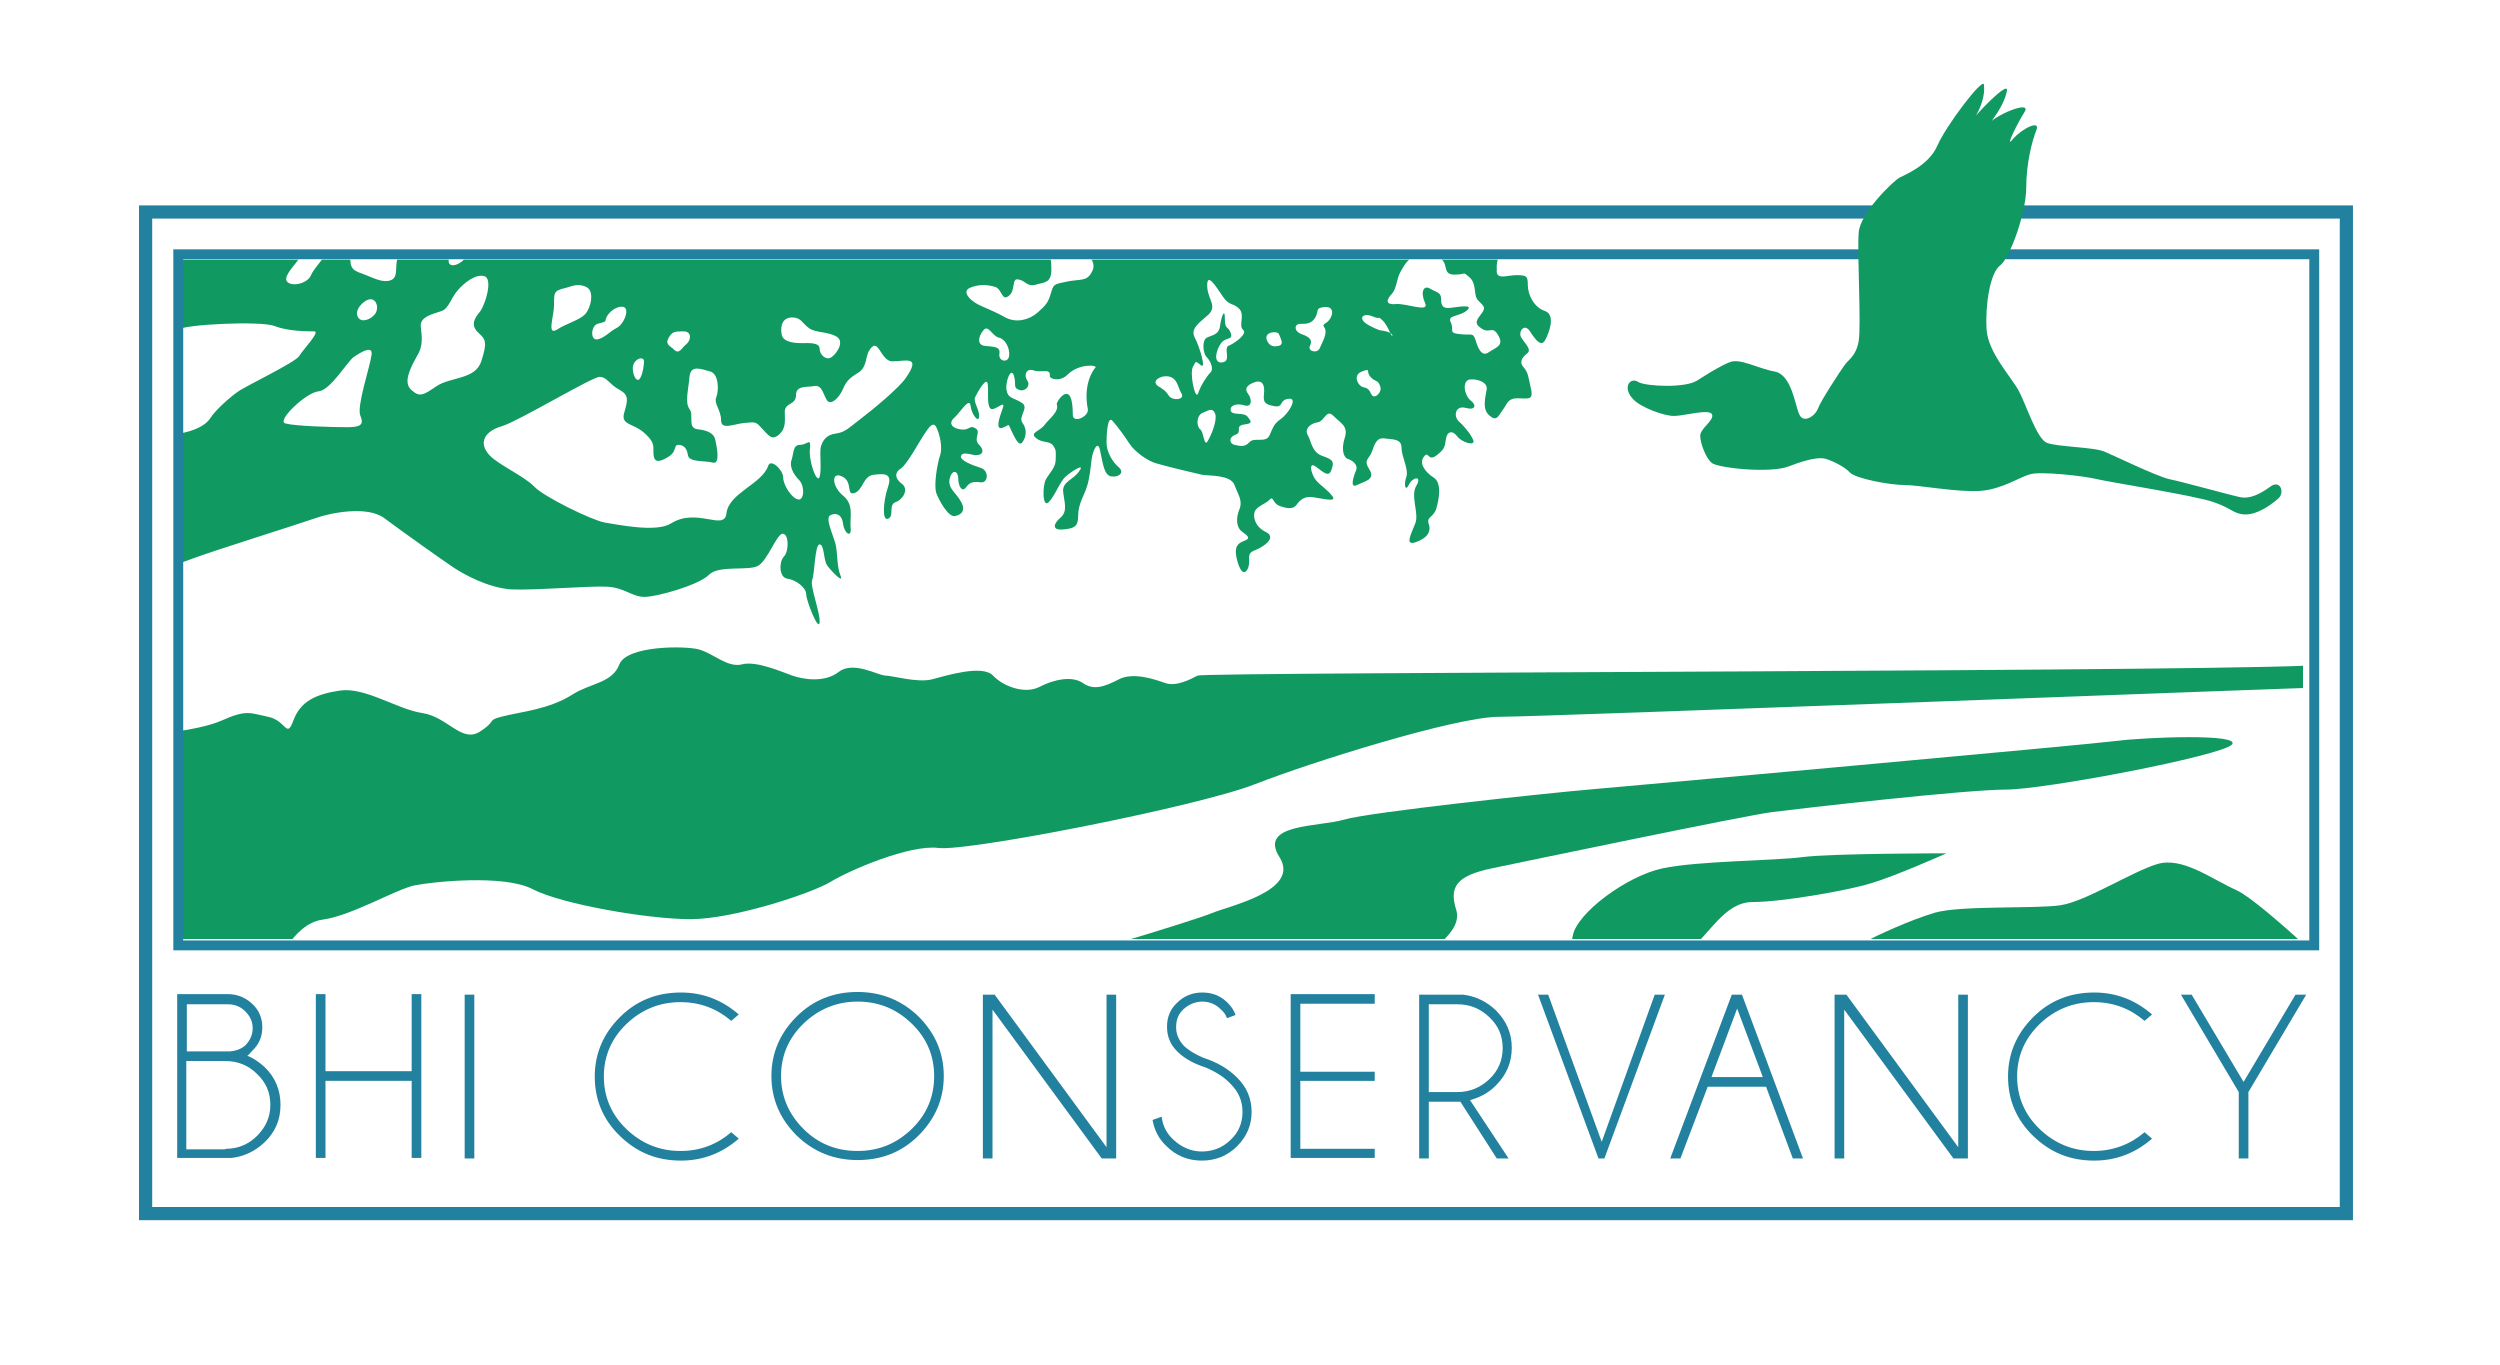 <svg version="1.1" id="Layer_1" xmlns="http://www.w3.org/2000/svg" xmlns:xlink="http://www.w3.org/1999/xlink" x="0px" y="0px" viewBox="0 0 467 255" style="enable-background:new 0 0 467 255;" xml:space="preserve" width="467"  height="255" >
                        <style type="text/css">
                            .st0{fill:none;stroke:#22819E;stroke-width:2;stroke-miterlimit:10;}
                            .st1{clip-path:url(#SVGID_00000092416354096379300410000018257230954156831659_);fill:#119962;}
                            .st2{clip-path:url(#SVGID_00000092416354096379300410000018257230954156831659_);}
                            .st3{fill:#119962;}
                            .st4{fill:none;stroke:#22819E;stroke-width:1.5;stroke-miterlimit:10;}
                            .st5{fill:none;stroke:#22819E;stroke-width:2.463;stroke-miterlimit:10;}
                            .st6{clip-path:url(#SVGID_00000076569126906512031750000011312570281821005451_);fill:#119962;}
                            .st7{clip-path:url(#SVGID_00000076569126906512031750000011312570281821005451_);}
                            .st8{fill:#22819E;}
                            .st9{fill:none;stroke:#22819E;stroke-width:1.848;stroke-miterlimit:10;}
                            .st10{opacity:0.87;}
                            .st11{opacity:0.52;}
                            .st12{opacity:0.65;}
                            .st13{opacity:0.7;}
                            .st14{opacity:0.78;}
                            .st15{opacity:0.89;}
                            .st16{opacity:0.83;}
                        </style>
                        <g>
                            <rect x="27.2" y="39.6" class="st5" width="411.1" height="187.1" stroke="#22819E" fill="none" stroke-width="2.463px"></rect>
                            <g>
                                <defs>
                                    <rect id="SVGID_00000047038668227060362800000000489165236772295555_" x="33.1" y="48.5" width="397.1" height="126.9"></rect>
                                <rect id="SVGID_00000047038668227060362800000000489165236772295555_" x="33.1" y="48.5" width="397.1" height="126.9"></rect></defs>
                                <clipPath id="SVGID_00000046314416050522189750000014218201018982902718_">
                                    <use xlink:href="#SVGID_00000047038668227060362800000000489165236772295555_" style="overflow:visible;"></use>
                                </clipPath>
                                <path style="clip-path: url(&quot;#SVGID_00000046314416050522189750000014218201018982902718_&quot;);" d="M441.3,186.6
                                    c0,0-18.8-18.2-23.5-20.3c-4.7-2.1-10.1-6.3-14.8-4.9c-4.7,1.4-13.4,7-18.1,7.7c-4.7,0.7-18.8,0-23.5,1.4
                                    c-4.7,1.4-10.7,4.2-13.4,5.6c-2.7,1.4-8.7,5.6-11.4,7C333.9,184.5,441.3,186.6,441.3,186.6z" fill="#119962"></path>
                                <path style="clip-path: url(&quot;#SVGID_00000046314416050522189750000014218201018982902718_&quot;);" d="M321.3,188.1
                                    c-2-2.1-10.1-7.7-6-10.5c4-2.8,6.7-9.1,12.1-9.1c5.4,0,17.5-2.1,22.1-3.5c4.7-1.4,14.1-5.6,14.1-5.6s-21.5,0-26.8,0.7
                                    c-5.4,0.7-19.5,0.7-26.2,2.1c-6.7,1.4-16.1,8.4-16.8,12.6c-0.7,4.2-6,7.7-10.1,10.5C279.7,188.1,321.3,188.1,321.3,188.1z" fill="#119962"></path>
                                <path style="clip-path: url(&quot;#SVGID_00000046314416050522189750000014218201018982902718_&quot;);" d="M261.3,188.8
                                    c-2.7-2.1-5.4-4.9,0-7.7c5.4-2.8,12.1-7,10.7-11.2c-1.3-4.2,0-6.3,6.7-7.7c6.7-1.4,47-9.8,52.3-10.5c5.4-0.7,36.2-4.2,43.6-4.2
                                    c7.4,0,40.3-6.3,42.3-8.4c2-2.1-16.1-1.4-21.5-0.7c-5.4,0.7-90.6,8.4-98.7,9.1c-8,0.7-40.9,4.2-45.6,5.6c-4.7,1.4-16.1,0.7-12.1,7
                                    c4,6.3-9.4,9.1-12.7,10.5c-3.4,1.4-32.9,10.5-39.6,11.2c-6.7,0.7-38.3,6.3-41.6,6.3C141.8,188.1,261.3,188.8,261.3,188.8z" fill="#119962"></path>
                                <path style="clip-path: url(&quot;#SVGID_00000046314416050522189750000014218201018982902718_&quot;);" d="M94.8,191.4
                                    c0,0-0.5-0.3-1.4-0.7c-3.8-1.9-8.8-11.8-12.6-11.2c-4.7,0.7-9-2.2-12.4-2.9c-3.4-0.7-13.7,5.8-15.7,5.1c-2-0.7,2.1-9.2,7.5-9.9
                                    c5.4-0.7,13.8-5.7,17.2-6.4c3.4-0.7,16.8-2.1,22.1,0.7c5.4,2.8,21.5,5.6,29.5,5.6c8.1,0,22.8-4.9,26.2-7c3.4-2.1,14.8-7,20.1-6.3
                                    c5.4,0.7,48.3-7.7,59.1-11.9c10.7-4.2,37.6-12.6,45.6-12.6c8.1,0,154.4-5.6,156.4-5.6c2,0,4.7-5.6-2-4.2
                                    c-6.7,1.4-209.4,1.4-210.7,2.1c-1.3,0.7-4,2.1-6,1.4c-2-0.7-6-2.1-8.7-0.7c-2.7,1.4-4.7,2.1-6.7,0.7c-2-1.4-5.4-0.7-8.1,0.7
                                    c-2.7,1.4-6.7,0-8.7-2.1c-2-2.1-8.7,0-11.4,0.7c-2.7,0.7-7.4-0.7-8.7-0.7c-1.3,0-6-2.8-8.7-0.7c-2.7,2.1-6.7,1.4-8.7,0.7
                                    c-2-0.7-6.7-2.8-9.4-2.1c-2.7,0.7-5.4-2.1-8.1-2.8c-2.7-0.7-13.4-0.7-14.8,2.8c-1.3,3.5-5.4,3.5-8.7,5.6
                                    c-4.6,2.9-9.6,3.2-13.4,4.2c-2.7,0.7-0.7,0.7-4,2.8c-3.4,2.1-6-2.8-10.7-3.5c-4.7-0.7-10.7-4.9-15.4-4.2c-4.7,0.7-7.4,2.1-8.7,5.6
                                    c-1.3,3.5-1.3,0-4.7-0.7c-3.4-0.7-4-1.4-8.7,0.7c-4.7,2.1-15.4,2.8-15.4,2.8L21,192.1L94.8,191.4z" fill="#119962"></path>
                                <g style="clip-path:url(#SVGID_00000046314416050522189750000014218201018982902718_);">
                                    <g>
                                        <path class="st3" d="M282.2,47.7c2.3,0.7,3-0.2,3.9-1.4c0.9-1.2,2.3-0.7,3.9-2.2c1.6-1.4,2.5-6.5,2.5-6.5L-1.7,38.3l-4.8,79.5
                                            c3-0.7,38.9-12,42.6-13.5c3.7-1.4,20-6.5,22.8-7.5c2.8-1,9.7-2.4,12.9,0c3.2,2.4,11.1,8,12.9,9.2c1.8,1.2,6.4,3.8,10.8,4.1
                                            c4.4,0.2,14.7-0.7,18-0.5c3.2,0.2,4.6,1.9,6.9,1.9c2.3,0,10.1-2.2,12-4.1c1.8-1.9,7.4-0.7,9.2-1.7c1.8-1,3.5-6,4.6-6
                                            c1.2,0,1.2,3.4,0.2,4.3c-0.9,1-0.9,3.9,0.7,4.1c1.6,0.2,3.5,1.7,3.5,2.9c0,1.2,2.3,7,2.5,5.3c0.2-1.7-1.8-6.7-1.4-7.9
                                            c0.5-1.2,0.5-6.7,1.4-6.7s0.7,2.9,1.4,3.9c0.7,1,3.2,3.6,2.5,1.9c-0.7-1.7-0.5-3.9-0.9-5.8c-0.5-1.9-2.1-5.1-0.9-5.5
                                            c1.1-0.5,2.1,0,2.3,1.7c0.2,1.7,1.6,2.7,1.4,0.7c-0.2-1.9,0.7-4.3-1.4-6c-2.1-1.7-2.3-4.6-0.2-3.6c2.1,1,0.7,3.6,2.3,3.1
                                            c1.6-0.5,1.6-3.1,3.5-3.4c1.8-0.2,3.7-0.5,2.8,2.2c-0.9,2.6-1.2,6.5,0,6c1.2-0.5,0-2.6,1.4-3.1c1.4-0.5,2.5-2.4,1.2-3.4
                                            c-1.4-1-1.4-2.2-0.2-2.9c1.1-0.7,3.5-5.1,4.1-6c0.7-1,1.8-3.1,2.5-1.7c0.7,1.4,1.2,3.9,0.7,5.3c-0.5,1.4-1.2,5.5-0.7,7
                                            c0.5,1.4,2.3,4.6,3.5,4.3c1.1-0.2,2.1-1,1.1-2.7c-0.9-1.7-2.5-2.4-2.1-4.3c0.5-1.9,1.6-1.4,1.6,0c0,1.4,0.7,2.6,1.4,1.7
                                            c0.7-1,1.4-1.2,2.8-1c1.4,0.2,1.6-2.2,0-2.7c-1.6-0.5-3.9-1.4-3.7-2.2c0.2-0.7,1.1-0.5,2.5-0.2c1.4,0.2,2.1-0.7,0.9-1.9
                                            c-1.2-1.2,0.5-2.4-0.7-3.1c-1.1-0.7-1.1,0.5-2.8,0.2c-1.6-0.2-2.3-1.2-1.1-2.2c1.1-1,2.8-3.9,3-2.2c0.2,1.7,1.6,3.4,1.6,1.9
                                            c0-1.4-1.2-2.7-0.7-3.6c0.5-1,2.1-3.8,2.3-2.4c0.2,1.4-0.2,3.9,0.5,4.6c0.7,0.7,3-1.9,2.3,0c-0.7,1.9-1.4,4.1,0,3.6
                                            c1.4-0.5,0.9-1,1.6,0.5c0.7,1.4,1.4,3.1,2.1,2.2c0.7-1,0.9-2.4,0-3.6c-0.9-1.2,1.4-2.9-0.2-3.8c-1.6-1-2.5-0.7-2.8-2.4
                                            c-0.2-1.7,0.9-4.3,1.4-2.6c0.5,1.7-0.2,2.2,0.9,2.6c1.1,0.5,2.3-0.7,1.6-1.7c-0.7-1-0.2-2.4,1.2-1.9c1.4,0.5,3.2-0.5,3,1
                                            c-0.1,0.6,1.9,1.2,3.3-0.2c2.2-2.2,5.8-1.8,5.2-1.3c-0.4,0.4-2.3,3.1-1.4,7.7c0.3,1.4-2.8,2.8-2.8,1.1c0-7.1-3.1-2.5-3-2
                                            c0.5,1.4-1.4,2.7-2.3,3.9c-0.9,1.2-2.8,1.4-1.6,2.4c1.1,1,2.5,0.5,3.2,1.4c0.7,1,0.5,1.2,0.5,2.7c0,1.4-1.1,2.4-1.8,3.6
                                            c-0.7,1.2-0.7,5.5,0.5,4.3c1.2-1.2,2.1-3.9,3.2-4.8c1.1-1,3.7-2.6,2.5-1c-1.1,1.7-3.2,1.9-3,3.9c0.2,1.9,0.9,3.6-0.5,4.8
                                            c-1.4,1.2-1.6,2.4,0.5,2.2c2.1-0.2,2.8-0.5,2.8-2.6c0-2.2,1.2-3.9,1.6-5.3c0.5-1.4,0.7-3.4,0.9-5.1c0.2-1.7,1.2-3.9,1.6-1.7
                                            c0.5,2.2,0.7,4.6,2.1,4.8c1.4,0.2,2.5-0.7,1.4-1.7c-1.2-1-2.3-2.9-2.3-4.6c0-1.7,0.2-5.1,1.1-4.1c0.9,1,2.3,2.9,3.2,4.3
                                            c0.9,1.4,3.2,3.1,4.8,3.6c1.6,0.5,7.4,1.9,8.8,2.2c1.4,0.2,5.3,0,6,1.9c0.7,1.9,1.6,2.9,0.9,4.6c-0.7,1.7-0.5,3.4,0.5,4.1
                                            c0.9,0.7,1.8,1.2,0.5,1.7c-1.4,0.5-1.8,1.2-1.6,2.7c0.2,1.4,1.1,4.3,2.1,2.7c0.9-1.7-0.5-2.9,1.4-3.6c1.8-0.7,4.1-2.4,2.1-3.4
                                            c-2.1-1-2.5-2.9-2.1-3.9c0.5-1,2.1-1.4,2.8-2.2c0.7-0.7,0.5,0.7,1.8,1.2c1.4,0.5,2.5,0.7,3.2-0.2c0.7-1,1.6-1.7,3.2-1.4
                                            c1.6,0.2,4.4,1,3.5-0.2c-0.9-1.2-2.1-1.9-3-2.9c-0.9-1-1.6-3.6-0.2-2.7c1.4,1,2.5,2.2,3,0.7c0.5-1.4,0.5-1.9-1.6-2.6
                                            c-2.1-0.7-2.1-2.7-2.8-3.9c-0.7-1.2,0.5-2.2,1.8-2.4c1.4-0.2,1.6-2.6,3-1.2c1.4,1.4,2.8,1.9,2.1,4.1c-0.7,2.2-0.2,3.6,0.5,3.9
                                            c0.7,0.2,2.1,1,1.6,2.2c-0.5,1.2-1.2,3.4,0.2,2.7c1.4-0.7,3.5-1,2.3-2.9c-1.2-1.9,0-1.9,0.5-3.4c0.5-1.4,0.9-2.6,2.3-2.4
                                            c1.4,0.2,3.2,0,3.2,1.7c0,1.7,1.4,4.1,0.9,5.5c-0.5,1.4-0.2,2.9,0.5,1.4c0.7-1.4,2.5-1.7,1.4,0.2c-1.2,1.9,0.5,5.1-0.2,7
                                            c-0.7,1.9-2.1,4.3,0,3.6c2.1-0.7,3-1.9,2.5-3.4c-0.5-1.4,0.9-1.2,1.4-2.9c0.5-1.7,1.1-4.8-0.5-5.8c-1.6-1-2.8-2.7-1.8-3.9
                                            c0.9-1.2,0.7,1,2.3-0.2c1.6-1.2,1.6-1.7,1.8-3.1c0.2-1.4,1.2-1.7,2.1-0.5c0.9,1.2,3.5,1.9,3,0.7c-0.5-1.2-1.8-2.7-2.8-3.6
                                            c-0.9-1-0.5-2.9,1.4-2.4c1.8,0.5,2.1-0.5,0.9-1.4c-1.2-1-1.6-3.6-0.2-3.9c1.4-0.2,3.5,0.5,3.2,1.9c-0.2,1.4-0.9,3.6,0.5,4.8
                                            c1.4,1.2,1.6,0.2,2.5-1c0.9-1.2,0.9-2.2,2.8-2.2c1.8,0,3,0.5,2.5-1.7c-0.5-2.2-0.5-3.1-1.4-4.1c-0.9-1-0.2-1.9,0.7-2.6
                                            c0.9-0.7-0.5-1.9-1.1-2.9c-0.7-1,0.5-2.9,1.6-1.2c1.1,1.7,2.1,2.9,2.8,1.7c0.7-1.2,2.1-4.8,0-5.5c-2.1-0.7-3.2-3.1-3.2-4.8
                                            c0-1.7-0.2-1.9-2.1-1.9c-1.8,0-3.9,1-3.7-1C279.5,48.5,279.9,47,282.2,47.7z M148,59.3c1.6,0,1.8,1,3,1.9c1.1,1,3.7,0.7,5.3,1.7
                                            c1.6,1-0.2,3.4-1.1,3.9c-0.9,0.5-2.1-0.5-2.1-1.7c0-1.2-2.3-1-3.2-1c-0.9,0-3.7,0-3.9-1.7C145.7,60.5,146.4,59.3,148,59.3z
                                             M124.9,63.1c0.7-1.2,1.2-1.2,2.8-1.2c1.6,0,1.4,1.7,0.5,2.4c-0.9,0.7-1.3,2-2.3,1C125.2,64.6,124.2,64.4,124.9,63.1z
                                             M120.3,67.5c0,0.7-0.2,2.2-0.7,3.1c-0.5,1-1.4-0.2-1.4-1.9C118.3,67,120.3,66.4,120.3,67.5z M111.6,60.5c1.6-0.5,1.4-0.2,1.6-1
                                            c0.2-0.7,1.4-2.2,3-2.2c1.6,0,0.5,3.1-0.9,3.9c-1.4,0.7-2.3,1.9-3.7,2.2C110.2,63.6,110.4,60.9,111.6,60.5z M103.5,56.9
                                            c0-2.2-0.1-2.6,2.1-3.1c0.9-0.2,2.3-1,3.9-0.2c1.6,0.7,0.9,3.9-0.2,5.1c-1.2,1.2-3.5,1.7-5.3,2.9
                                            C102.1,62.7,103.5,59.1,103.5,56.9z M83.9,48.2c0.7-1.9,0.9-1.2,2.3-2.4c1.4-1.2,1.4,2.2,0,3.1C84.9,49.9,83.4,49.8,83.9,48.2z
                                             M56.3,47.7c0.9-1.4,3.5-1.9,4.6-1.4c1.2,0.5-2.1,3.4-2.8,5.1c-0.7,1.7-4,2.3-4.6,1C53.1,51.3,55.4,49.2,56.3,47.7z M39.3,78.1
                                            c-0.9,1.4-3,2.4-5.8,2.9c-2.8,0.5-9.2,2.4-10.8,3.6c-1.6,1.2-7.4,3.4-10.6,2.2l0.7-14.9c0,0,2.8,0.2,4.4-1.4
                                            c1.6-1.7,4.4-3.4,6-3.6c1.6-0.2,2.1-2.4,3.9-2.2c1.8,0.2,5.3-2.2,6.2-3.1c0.9-1,15.4-1.7,18-0.7c2.5,1,6.2,1,7.4,1
                                            c1.2,0-2.1,3.4-2.8,4.6c-0.7,1.2-10.4,5.8-11.5,6.7C43.2,74,40.2,76.6,39.3,78.1z M69.4,66.3c-0.2,1.9-2.8,9.6-2.1,11.3
                                            c0.7,1.7,0.2,2.2-2.5,2.2c-2.8,0-9.7-0.2-11.5-0.7c-1.7-0.5,3.9-5.8,6.2-6c2.3-0.2,5.5-5.8,6.7-6.5
                                            C67.4,65.8,69.7,64.4,69.4,66.3z M70.1,58.6c-0.7,1-2.5,1.8-3.2,0.7c-0.9-1.4,1.2-3.4,2.3-3.4C70.4,55.9,70.8,57.6,70.1,58.6z
                                             M73.1,52.3c-1.6,0.7-3.5-0.5-5.5-1.2c-2.1-0.7-2.3-1.4-2.1-3.9c0.2-2.4,2.3-4.1,3.2-5.5c0.9-1.4,4.6-0.7,6.5-0.2
                                            c1.8,0.5,0.9,4.6-0.5,6C73.4,48.9,74.7,51.6,73.1,52.3z M81.6,72.1c-2.5,1.7-3.2,2.2-4.8,0.7c-1.6-1.4,0-4.3,1.1-6.3
                                            c1.2-1.9,0.9-3.6,0.7-5.5c-0.2-1.9,2.5-2.4,3.9-2.9c1.4-0.5,1.7-2.5,3.2-4.1c1.1-1.2,3.2-2.9,4.8-2.4c1.6,0.5,0.2,5.3-0.9,6.7
                                            c-1.2,1.4-1.6,2.6-0.2,3.9c1.4,1.2,1.6,1.9,0.5,5.3C88.8,70.9,84.2,70.4,81.6,72.1z M169.2,70.6c-1.2,1.8-6,5.8-8.5,7.7
                                            c-2.5,1.9-2.8,2.4-4.6,2.7c-1.8,0.2-2.5,1.4-2.8,2.6c-0.2,1.2,0.2,4.1-0.2,5.5c-0.5,1.4-2.1-3.1-1.8-5.3
                                            c0.2-2.2-0.5-0.7-1.8-0.7c-1.4,0-1.2,1.4-1.6,2.7c-0.5,1.2,0.2,2.7,1.4,3.9c1.1,1.2,0.9,3.8-0.2,3.6c-1.2-0.2-2.8-2.7-2.8-4.1
                                            c0-1.4-2.3-3.6-2.8-2.2c-1.1,3.4-7.4,5.1-7.8,8.9c-0.4,3.4-5.5-1.2-10.4,1.9c-2.7,1.7-9.9,0.2-12.4-0.2
                                            c-2.5-0.5-11.3-4.8-13.1-6.7c-1.8-1.9-6.7-4.1-8.3-5.8c-2.3-2.4-0.9-4.6,2.3-5.5c3.2-1,16.8-9.2,18.2-9.2c1.4,0,1.8,1.4,3.7,2.4
                                            c1.8,1,1.6,1.9,0.9,4.3c-0.7,2.4,1.8,1.9,3.9,3.9c2.1,1.9,1.4,2.6,1.6,4.1c0.2,1.4,1.2,1.2,2.8,0.2c1.6-1,0.9-2.2,1.8-2.2
                                            c0.9,0,1.6,0.5,1.8,1.9c0.2,1.4,3,1,4.6,1.4c1.6,0.5,0.7-3.4,0.5-4.3c-0.2-1-1.2-1.7-3.2-1.9c-2.1-0.2-0.7-2.6-1.6-3.8
                                            c-0.9-1.2-0.2-3.6,0-6c0.2-2.4,2.3-1.4,3.9-1c1.6,0.5,1.6,3.6,1.1,4.8c-0.5,1.2,0.9,2.4,0.9,4.3c0,1.9,2.3,0.7,4.4,0.5
                                            c2.1-0.2,2.1-0.2,3.2,1c1.2,1.2,1.8,2.4,3.2,1.2c1.4-1.2,1.1-2.7,1.1-4.3c0-1.7,2.1-1.2,2.1-3.1c0-1.9,2.1-1.4,3.5-1.7
                                            c1.4-0.2,1.6,1.7,2.3,2.7c0.7,1,2.3-0.5,3-2.2c0.7-1.7,1.6-2.2,3-3.1c1.4-1,1.2-2.8,1.8-3.9c1.8-3.1,2.1,1.9,4.4,1.9
                                            C169.1,67.5,172.2,66.3,169.2,70.6z M188.5,66.5c-0.2,1.4-2.1,1-1.8-0.5c0.2-1.4-1.4-1.2-2.8-1.4c-1.4-0.2-1.2-1.7-0.2-2.9
                                            c0.9-1.2,1.7,1.2,3,1.4C187.8,63.4,188.7,65.1,188.5,66.5z M203.9,50.9c-0.9,1.7-2.1,1.2-4.6,1.7c-2.5,0.5-2.5,0.5-3,2.2
                                            c-0.5,1.7-0.9,2.2-2.5,3.6c-1.6,1.4-3.9,1.9-5.8,1c-1.8-1-2.8-1.4-4.6-2.2c-1.8-0.7-3.9-2.6-2.3-3.4c1.6-0.7,3.2-0.7,4.8-0.2
                                            c1.3,0.4,1.2,2.7,2.5,1.7c1.4-1,0.5-3.4,1.8-3.1c1.4,0.2,1.6,1.4,3.2,1c1.6-0.5,3-0.2,3-2.9c0-2.7-0.9-5.5,0.2-6.7
                                            c1.2-1.2,3.9-3.9,4.1-1.9c0.2,1.9,0.5,3.6,1.6,5.1C203.7,48,204.9,49.2,203.9,50.9z M238.9,62.4c0.5,1.2,0.9,1.9,0,2.2
                                            c-0.9,0.2-1.8,0.2-2.3-1.2C236.2,61.9,238.7,61.8,238.9,62.4z M218.4,74c-0.7-1-0.7-1-2.1-1.9c-1.4-1,0.8-2.2,2.3-1.7
                                            c1.4,0.5,1.4,1.9,2.1,3.1C221.4,74.7,219.1,74.9,218.4,74z M225.6,82.4c-0.7,1.2-0.7-1.7-1.4-2.2c-0.7-0.5-0.8-2.6,0.5-3.1
                                            c1.2-0.5,1.8-1,2.3,0.2C227.4,78.6,226.3,81.2,225.6,82.4z M228.3,67.7c-1.8,0.2-1.1-2.4-0.2-3.6c0.9-1.2,2.3-0.5,1.8-1.9
                                            c-0.5-1.4-1.1-0.5-1.1-2.7c0-2.2-0.7-0.2-0.9,1.4c-0.2,1.7-1.6,1.7-2.5,2.2c-0.9,0.5-0.7,2.9,0,3.6c0.7,0.7,1.4,2.2,0.7,2.9
                                            c-0.7,0.7-1.8,2.4-2.3,3.9c-0.5,1.4-1.7-3.9-0.9-5.1c0.5-0.7,0.2-1.2,1.4-0.2c1.1,1-0.2-3.4-1.1-5.1c-0.9-1.7,0.7-2.7,2.5-4.3
                                            c1.8-1.7-0.2-2.9-0.2-5.5s1.8,0.5,3,2.2c1.2,1.7,1.8,1,3,2.2c1.1,1.2-0.2,3.1,0.7,3.9c0.9,0.7-1.4,2.4-2.5,2.9
                                            C228.3,64.8,230.2,67.5,228.3,67.7z M239.2,78.3c-1.4,1-1.4,1.7-2.1,3.1c-0.7,1.4-2.8,0.2-3.7,1.2c-0.9,1-1.8,0.7-2.8,0.5
                                            c-0.9-0.2-1.2-1.4,0.2-1.9c1.4-0.5-0.3-1.6,1.6-1.9c1.6-0.2,1.4-0.5,0.7-1.4c-0.7-1-3-0.2-3.2-1.2c-0.2-1,1.1-1.4,2.5-1
                                            c1.4,0.5,1.6-1,0.7-2.2c-0.9-1.2,0.5-1.9,1.6-2.2c1.2-0.2,1.6,0.7,1.4,2.4c-0.2,1.7,0.5,1.9,2.1,2.2c1.6,0.2,0.7-1.2,2.5-1.4
                                            C242.6,74.2,240.6,77.4,239.2,78.3z M248.6,59.3c-0.7,1.4-1.8,1-1.2,1.9c0.7,1-0.5,2.9-0.9,3.9c-0.5,1-2.3,0.5-1.8-0.5
                                            c0.5-1,0.1-1.6-1.6-2.2c-1.4-0.5-1.4-1.9-0.2-1.9c1.1,0,2.1,0,2.8-1.2c0.7-1.2,0-1.7,1.4-1.9C248.4,57.1,249.3,57.8,248.6,59.3z
                                             M273.3,41c0,0-1.6,1.7-1.4,2.4c0.2,0.7-1.6,1-2.8,1.4c-1.2,0.5-2.1-1.7-2.8-3.1L273.3,41z M256.2,73.7c-0.5-1-0.7-1.2-1.6-1.4
                                            c-0.9-0.2-2-2.2-0.2-2.9c1.8-0.7,0.7,0,1.6,1c0.9,1,1.4,0.5,1.8,1.7C258.3,73.3,256.7,74.7,256.2,73.7z M259.7,62.2
                                            c-0.7-0.4-1.9-0.5-1.9-0.5s-1.6-0.5-2.8-1.4c-1.2-1-0.3-1.9,1.4-1.2c1.6,0.7,0.9-0.2,1.8,0.7C258.8,60.3,259.4,61.5,259.7,62.2
                                            c0.2,0.1,0.4,0.3,0.4,0.5C260.1,63,260,62.7,259.7,62.2z M279.9,62.7c1.1,1.9-0.5,2.2-1.8,3.1c-1.4,1-2.1-1-2.5-2.4
                                            c-0.5-1.4-0.9-0.7-3-1c-2.1-0.2-0.9-0.7-1.6-2.2c-0.7-1.4,1.6-1,3-2.2c1.4-1.2-1.4-0.7-3-0.5c-1.6,0.2-1.8-0.5-1.8-1.7
                                            c0-1.2-0.9-1.2-2.1-1.9c-1.2-0.7-1.8,0.7-0.9,2.7c0.9,1.9-3.5,0-5.5,0.2c-2.1,0.2-1.6-1-0.7-1.9c0.9-1,0.9-2.9,1.6-4.1
                                            c0.7-1.2,1.1-2.1,2.5-2.9c0.9-0.5,3.7-0.5,5.1,0.5c1.4,1,0.2,2.9,2.5,2.9c2.3,0,1.4-0.7,2.8,0.5c1.4,1.2,0.7,3.4,1.6,4.3
                                            c0.9,1,1.6,1.2,0.7,2.4c-0.9,1.2-1.6,1.9,0,2.9C278.3,62.4,278.8,60.7,279.9,62.7z" fill="#119962"></path>
                                    </g>
                                </g>
                            </g>
                            <g>
                                <path class="st8" d="M46.2,197.2c1.2,0.5,2.2,1.2,3.2,2.1c2,1.9,3,4.3,3,7.1c0,2.8-1,5.1-3,7c-1.7,1.6-3.7,2.6-6.1,2.9H33.1v-30.6
                                    h9.4c1.8,0,3.3,0.6,4.6,1.8s1.9,2.7,1.9,4.4s-0.6,3.2-1.9,4.4C46.7,196.8,46.5,197,46.2,197.2z M34.9,187.5v8.9h8
                                    c1.3-0.1,2.2-0.5,2.9-1.1c0.9-0.9,1.4-2,1.4-3.2c0-1.3-0.5-2.3-1.4-3.2c-0.9-0.9-2-1.3-3.3-1.3H34.9z M42.1,214.6
                                    c2.3,0,4.3-0.8,5.9-2.4c1.6-1.6,2.5-3.5,2.5-5.8s-0.8-4.2-2.5-5.8c-1.6-1.6-3.6-2.4-5.9-2.4h-7.3v16.5H42.1z" fill="#22819E"></path>
                                <path class="st8" d="M60.8,201.9v14.4H59v-30.6h1.8v14.4h16.1v-14.4h1.8v30.6h-1.8v-14.4H60.8z" fill="#22819E"></path>
                                <path class="st8" d="M88.6,185.8v30.6h-1.8v-30.6H88.6z" fill="#22819E"></path>
                                <path class="st8" d="M136.6,211.5l1.4,1.2c-3.1,2.7-6.7,4.1-10.8,4.1c-4.5,0-8.2-1.5-11.4-4.6c-3.1-3-4.7-6.7-4.7-11.1
                                    c0-4.3,1.6-8,4.7-11.1c3.1-3.1,6.9-4.6,11.4-4.6c4.1,0,7.7,1.4,10.8,4.1l-1.4,1.2c-2.7-2.3-5.8-3.5-9.5-3.5
                                    c-3.9,0-7.3,1.4-10.1,4.1c-2.8,2.7-4.2,6-4.2,9.8c0,3.8,1.4,7.1,4.2,9.8c2.8,2.7,6.2,4.1,10.1,4.1
                                    C130.8,215,133.9,213.8,136.6,211.5z" fill="#22819E"></path>
                                <path class="st8" d="M171.6,189.9c3.1,3.1,4.7,6.8,4.7,11.1c0,4.3-1.6,8-4.7,11.1c-3.1,3.1-6.9,4.6-11.4,4.6
                                    c-4.4,0-8.2-1.5-11.4-4.6c-3.1-3.1-4.7-6.8-4.7-11.1c0-4.3,1.6-8,4.7-11.1c3.1-3.1,6.9-4.6,11.4-4.6
                                    C164.7,185.3,168.5,186.9,171.6,189.9z M160.2,187.1c-3.9,0-7.3,1.4-10.1,4.1c-2.8,2.7-4.2,6-4.2,9.8c0,3.8,1.4,7.1,4.2,9.9
                                    s6.2,4.1,10.1,4.1c4,0,7.3-1.4,10.1-4.1c2.8-2.7,4.2-6,4.2-9.9c0-3.8-1.4-7.1-4.2-9.8C167.5,188.5,164.2,187.1,160.2,187.1z" fill="#22819E"></path>
                                <path class="st8" d="M185.8,185.8l20.9,28.5v-28.5h1.8v30.6h-2.7l-20.4-27.8v27.8h-1.8v-30.6H185.8z" fill="#22819E"></path>
                                <path class="st8" d="M225.2,199.4c-2.2-0.7-4-1.7-5.3-3c-1.3-1.3-1.9-2.8-1.9-4.6c0-1.8,0.6-3.3,1.9-4.5c1.3-1.3,2.9-1.9,4.7-1.9
                                    c1.8,0,3.4,0.6,4.7,1.9c0.7,0.7,1.2,1.4,1.5,2.3l-1.6,0.6c-0.2-0.6-0.6-1.2-1.2-1.7c-0.9-0.9-2.1-1.4-3.4-1.4s-2.5,0.5-3.5,1.4
                                    c-1,0.9-1.4,2-1.4,3.4c0,1.3,0.5,2.4,1.4,3.4c0.9,0.9,2.1,1.6,3.7,2.3c2.5,0.8,4.6,2,6.3,3.7c1.8,1.8,2.7,3.9,2.7,6.4
                                    c0,2.5-0.9,4.6-2.7,6.4c-1.8,1.8-4,2.7-6.6,2.7c-2.6,0-4.8-0.9-6.6-2.7c-1.5-1.4-2.3-3.1-2.6-4.9l1.7-0.6c0.2,1.7,0.9,3.1,2.2,4.3
                                    c1.5,1.4,3.3,2.2,5.3,2.2s3.9-0.7,5.4-2.2c1.5-1.4,2.2-3.2,2.2-5.2c0-2-0.7-3.7-2.2-5.2C228.7,201.2,227.1,200.2,225.2,199.4z" fill="#22819E"></path>
                                <path class="st8" d="M256.8,185.8v1.7h-13.9v12.7h13.9v1.7h-13.9v12.7h13.9v1.7h-15.7v-30.6H256.8z" fill="#22819E"></path>
                                <path class="st8" d="M272.8,205.8h-5.9v10.6h-1.8v-30.6h8.2c2.4,0.3,4.4,1.3,6.1,2.9c2,2,3,4.3,3,7c0,2.8-1,5.1-3,7.1
                                    c-1.4,1.4-3,2.2-4.8,2.7l7.2,10.9h-2.2L272.8,205.8z M266.9,187.5V204h5.3c2.3,0,4.3-0.8,6-2.4s2.5-3.6,2.5-5.8
                                    c0-2.3-0.8-4.2-2.5-5.8s-3.6-2.4-6-2.4H266.9z" fill="#22819E"></path>
                                <path class="st8" d="M309.1,185.8h1.9l-11.3,30.6h-1.1l-11.3-30.6h1.9l10,27.5L309.1,185.8z" fill="#22819E"></path>
                                <path class="st8" d="M325.4,185.8l11.4,30.6h-1.9l-5-13.4H319l-5.1,13.4h-1.9l11.5-30.6H325.4z M329.3,201.2l-4.8-12.8l-4.8,12.8
                                    H329.3z" fill="#22819E"></path>
                                <path class="st8" d="M344.9,185.8l20.9,28.5v-28.5h1.8v30.6h-2.7l-20.4-27.8v27.8h-1.8v-30.6H344.9z" fill="#22819E"></path>
                                <path class="st8" d="M400.6,211.5l1.4,1.2c-3.1,2.7-6.7,4.1-10.8,4.1c-4.5,0-8.2-1.5-11.4-4.6c-3.1-3-4.7-6.7-4.7-11.1
                                    c0-4.3,1.6-8,4.7-11.1c3.1-3.1,6.9-4.6,11.4-4.6c4.1,0,7.7,1.4,10.8,4.1l-1.4,1.2c-2.7-2.3-5.8-3.5-9.5-3.5
                                    c-3.9,0-7.3,1.4-10.1,4.1c-2.8,2.7-4.2,6-4.2,9.8c0,3.8,1.4,7.1,4.2,9.8c2.8,2.7,6.2,4.1,10.1,4.1
                                    C394.7,215,397.9,213.8,400.6,211.5z" fill="#22819E"></path>
                                <path class="st8" d="M418.2,204l-10.8-18.2h2l9.7,16.3l9.7-16.3h2L420,204v12.4h-1.8V204z" fill="#22819E"></path>
                            </g>
                            <rect x="33.3" y="47.5" class="st9" width="399" height="129.1" stroke="#22819E" fill="none" stroke-width="1.848px"></rect>
                            <path class="st3" d="M305.1,74.6c1.4,1.5,5.7,3.1,7.6,3.1c1.9,0,6.6-1.4,7.1-0.3c0.5,1.1-2.2,2.6-2.2,4c0,1.4,1.1,4.3,2.2,5.1
                                c1.1,0.9,10.9,2,14.4,0.6c3.6-1.4,5.7-1.7,6.8-1.4c1.1,0.3,3.5,1.4,4.6,2.6c1.1,1.1,7.4,2.3,10.1,2.3c2.7,0,10.1,1.4,14.2,1.1
                                c4.1-0.3,7.4-2.6,9.3-3.1c1.9-0.6,10.1,0.3,12.5,0.9c2.5,0.6,18.5,3.1,21.8,4.3c3.3,1.1,3.8,2.3,6,2.3c2.2,0,4.6-1.7,6-2.9
                                c1.4-1.1,0.5-3.7-1.4-2.3c-1.9,1.4-3.8,2.3-5.5,2c-1.6-0.3-10.9-2.9-13.4-3.4c-2.5-0.6-10.1-4.3-12-5.1c-1.9-0.9-9-0.9-10.9-1.7
                                c-1.9-0.9-3.8-7.1-5.2-9.7c-1.4-2.6-5.7-7.1-6-11.4c-0.3-4.3,0.6-10.6,2.5-12c1.9-1.4,4.9-10,4.9-14.5c0-4.6,1.1-8.8,1.9-10.8
                                c0.8-2-2.7-0.3-4.4,1.7c-1.6,2,0.8-2.9,2.2-5.1c1.4-2.3-5.7,0.6-7.1,2.6c-1.4,2,3.3-3.1,3.8-6.6c0.3-1.9-6,4.6-6.8,6
                                c-0.8,1.4,3-3.1,2.5-7.1c-0.2-1.4-7.1,7.7-8.7,11.4c-1.6,3.7-6,5.4-7.1,6c-1.1,0.6-7.4,6.6-7.6,10.3c-0.3,3.7,0.5,17.4,0,20.2
                                c-0.5,2.9-1.9,3.4-2.7,4.6c-0.8,1.1-4.4,6.6-4.9,8c-0.5,1.4-2.7,2.9-3.5,1.1c-0.8-1.7-1.4-7.4-4.6-8c-3.3-0.6-6.5-2.6-8.5-1.7
                                c-1.9,0.8-3.8,2-6,3.4c-2.2,1.4-9.3,1.1-10.9,0.3C304.6,70.3,302.9,72.3,305.1,74.6z" fill="#119962"></path>
                        </g>
                        </svg>